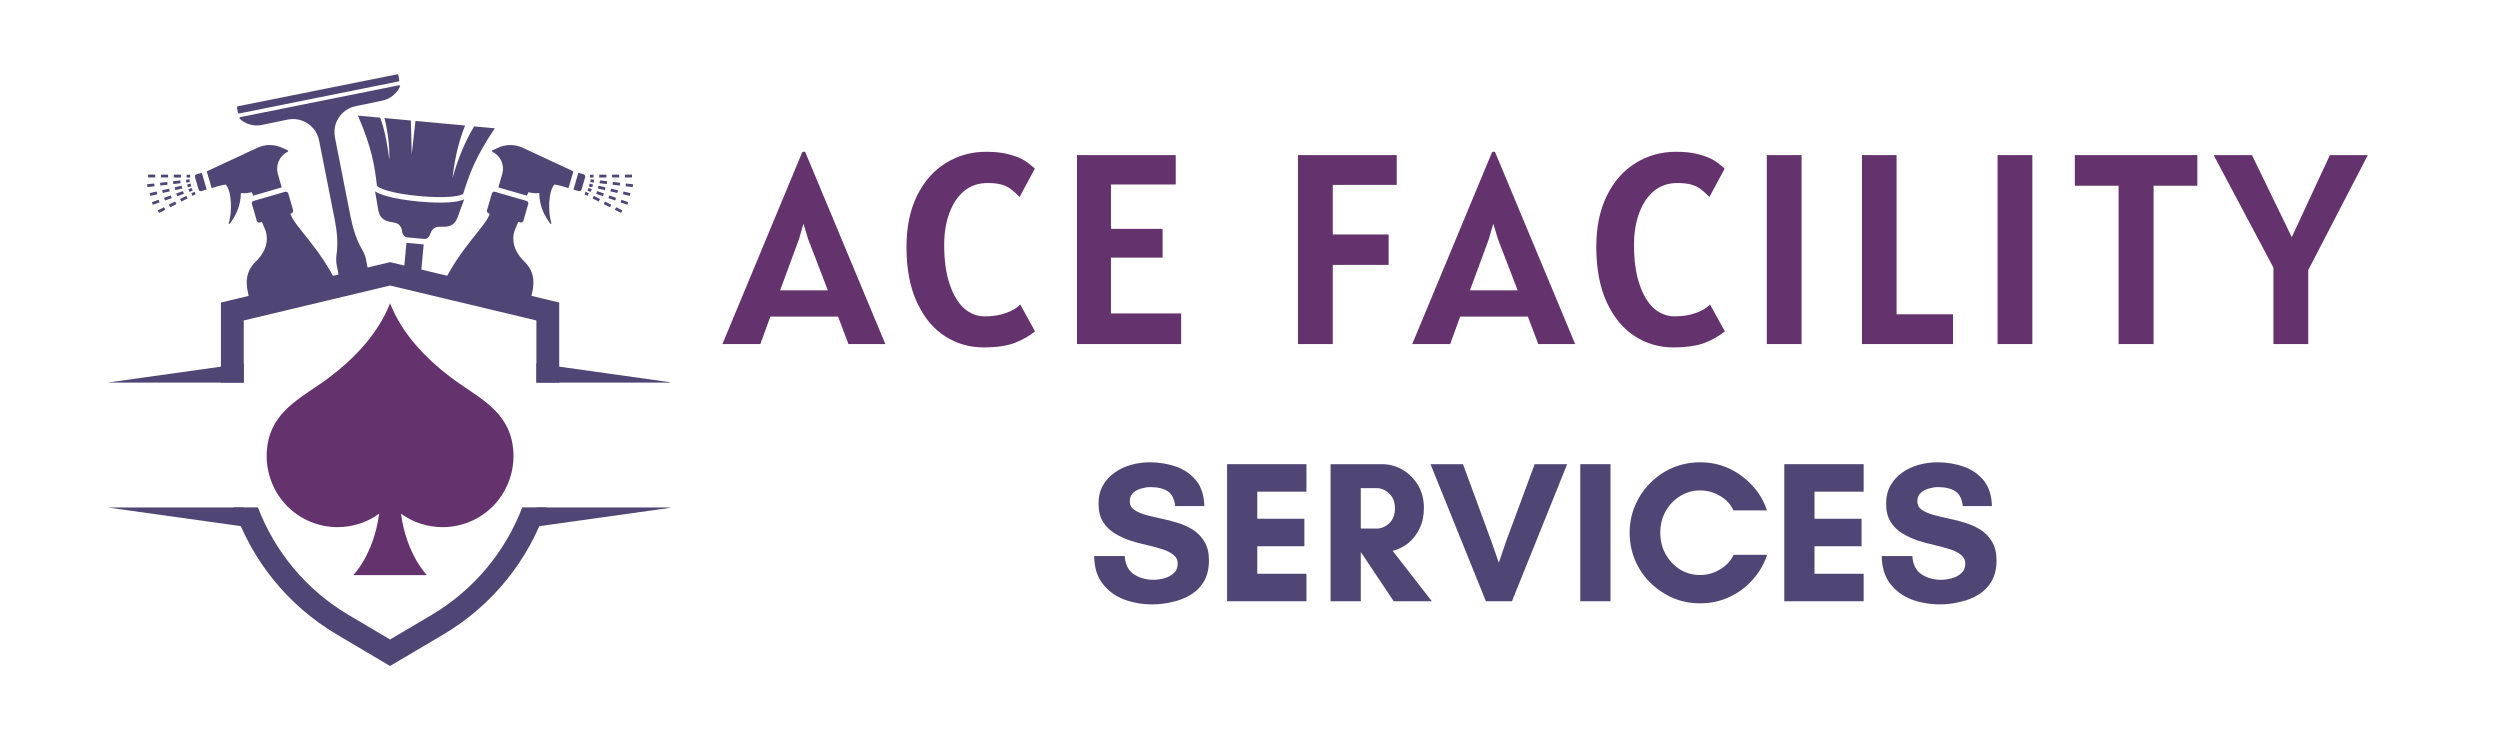<svg xmlns="http://www.w3.org/2000/svg" xmlns:xlink="http://www.w3.org/1999/xlink" width="250" zoomAndPan="magnify" viewBox="0 0 187.5 56.25" height="75" preserveAspectRatio="xMidYMid meet" version="1.0"><defs><g/><clipPath id="35d39b997c"><path d="M 17 5.551 L 31 5.551 L 31 22 L 17 22 Z M 17 5.551 " clip-rule="nonzero"/></clipPath><clipPath id="64782851d7"><path d="M 16 19 L 42 19 L 42 49.957 L 16 49.957 Z M 16 19 " clip-rule="nonzero"/></clipPath><clipPath id="4e4b400374"><path d="M 40 27 L 50.238 27 L 50.238 29 L 40 29 Z M 40 27 " clip-rule="nonzero"/></clipPath><clipPath id="4a1de5ec94"><path d="M 8.051 27 L 19 27 L 19 29 L 8.051 29 Z M 8.051 27 " clip-rule="nonzero"/></clipPath><clipPath id="2de32f2cee"><path d="M 40 38 L 50.238 38 L 50.238 40 L 40 40 Z M 40 38 " clip-rule="nonzero"/></clipPath><clipPath id="dfaf7ac0df"><path d="M 8.051 38 L 19 38 L 19 40 L 8.051 40 Z M 8.051 38 " clip-rule="nonzero"/></clipPath><clipPath id="390ad277b1"><path d="M 19.715 22.746 L 38.957 22.746 L 38.957 43.469 L 19.715 43.469 Z M 19.715 22.746 " clip-rule="nonzero"/></clipPath></defs><g fill="#64326c" fill-opacity="1"><g transform="translate(54.526, 25.805)"><g><path d="M 8.328 -2.062 L 3.25 -2.062 L 2.5 0 L -0.344 0 L 5.656 -14.422 L 5.859 -14.422 L 11.875 0 L 9.109 0 Z M 7.562 -4.031 L 6.078 -7.891 L 5.734 -9.031 L 5.406 -7.891 L 3.984 -4.031 Z M 7.562 -4.031 "/></g></g></g><g fill="#64326c" fill-opacity="1"><g transform="translate(67.236, 25.805)"><g><path d="M 6.516 0.25 C 5.484 0.25 4.531 -0.023 3.656 -0.578 C 2.781 -1.129 2.078 -1.973 1.547 -3.109 C 1.016 -4.242 0.75 -5.633 0.75 -7.281 C 0.75 -8.781 1.016 -10.066 1.547 -11.141 C 2.078 -12.211 2.797 -13.023 3.703 -13.578 C 4.609 -14.141 5.617 -14.422 6.734 -14.422 C 7.422 -14.422 8 -14.352 8.469 -14.219 C 8.945 -14.094 9.32 -13.941 9.594 -13.766 C 9.863 -13.598 10.125 -13.395 10.375 -13.156 L 9.234 -11.031 C 8.992 -11.281 8.781 -11.473 8.594 -11.609 C 8.414 -11.754 8.188 -11.867 7.906 -11.953 C 7.625 -12.035 7.266 -12.078 6.828 -12.078 C 6.148 -12.078 5.566 -11.879 5.078 -11.484 C 4.598 -11.086 4.227 -10.535 3.969 -9.828 C 3.707 -9.129 3.578 -8.328 3.578 -7.422 C 3.578 -6.285 3.711 -5.312 3.984 -4.5 C 4.254 -3.695 4.613 -3.094 5.062 -2.688 C 5.52 -2.281 6.035 -2.078 6.609 -2.078 C 7.211 -2.078 7.742 -2.16 8.203 -2.328 C 8.672 -2.492 9.031 -2.707 9.281 -2.969 L 10.391 -0.953 C 9.984 -0.617 9.484 -0.332 8.891 -0.094 C 8.305 0.133 7.516 0.25 6.516 0.25 Z M 6.516 0.25 "/></g></g></g><g fill="#64326c" fill-opacity="1"><g transform="translate(79.133, 25.805)"><g><path d="M 9.453 -2.297 L 9.453 0 L 1.641 0 L 1.641 -14.172 L 9.047 -14.172 L 9.047 -11.969 L 4.188 -11.969 L 4.188 -8.641 L 8.062 -8.641 L 8.062 -6.484 L 4.188 -6.484 L 4.188 -2.297 Z M 9.453 -2.297 "/></g></g></g><g fill="#64326c" fill-opacity="1"><g transform="translate(90.602, 25.805)"><g/></g></g><g fill="#64326c" fill-opacity="1"><g transform="translate(95.646, 25.805)"><g><path d="M 4.312 -11.938 L 4.312 -8.219 L 8.5 -8.219 L 8.5 -5.938 L 4.312 -5.938 L 4.312 0 L 1.703 0 L 1.703 -14.172 L 9.109 -14.172 L 9.109 -11.938 Z M 4.312 -11.938 "/></g></g></g><g fill="#64326c" fill-opacity="1"><g transform="translate(106.262, 25.805)"><g><path d="M 8.328 -2.062 L 3.25 -2.062 L 2.5 0 L -0.344 0 L 5.656 -14.422 L 5.859 -14.422 L 11.875 0 L 9.109 0 Z M 7.562 -4.031 L 6.078 -7.891 L 5.734 -9.031 L 5.406 -7.891 L 3.984 -4.031 Z M 7.562 -4.031 "/></g></g></g><g fill="#64326c" fill-opacity="1"><g transform="translate(118.972, 25.805)"><g><path d="M 6.516 0.25 C 5.484 0.25 4.531 -0.023 3.656 -0.578 C 2.781 -1.129 2.078 -1.973 1.547 -3.109 C 1.016 -4.242 0.75 -5.633 0.75 -7.281 C 0.75 -8.781 1.016 -10.066 1.547 -11.141 C 2.078 -12.211 2.797 -13.023 3.703 -13.578 C 4.609 -14.141 5.617 -14.422 6.734 -14.422 C 7.422 -14.422 8 -14.352 8.469 -14.219 C 8.945 -14.094 9.32 -13.941 9.594 -13.766 C 9.863 -13.598 10.125 -13.395 10.375 -13.156 L 9.234 -11.031 C 8.992 -11.281 8.781 -11.473 8.594 -11.609 C 8.414 -11.754 8.188 -11.867 7.906 -11.953 C 7.625 -12.035 7.266 -12.078 6.828 -12.078 C 6.148 -12.078 5.566 -11.879 5.078 -11.484 C 4.598 -11.086 4.227 -10.535 3.969 -9.828 C 3.707 -9.129 3.578 -8.328 3.578 -7.422 C 3.578 -6.285 3.711 -5.312 3.984 -4.5 C 4.254 -3.695 4.613 -3.094 5.062 -2.688 C 5.52 -2.281 6.035 -2.078 6.609 -2.078 C 7.211 -2.078 7.742 -2.16 8.203 -2.328 C 8.672 -2.492 9.031 -2.707 9.281 -2.969 L 10.391 -0.953 C 9.984 -0.617 9.484 -0.332 8.891 -0.094 C 8.305 0.133 7.516 0.25 6.516 0.25 Z M 6.516 0.25 "/></g></g></g><g fill="#64326c" fill-opacity="1"><g transform="translate(130.869, 25.805)"><g><path d="M 1.641 -14.172 L 4.25 -14.172 L 4.25 0 L 1.641 0 Z M 1.641 -14.172 "/></g></g></g><g fill="#64326c" fill-opacity="1"><g transform="translate(137.946, 25.805)"><g><path d="M 8.531 -2.234 L 8.531 0 L 1.703 0 L 1.703 -14.172 L 4.297 -14.172 L 4.297 -2.234 Z M 8.531 -2.234 "/></g></g></g><g fill="#64326c" fill-opacity="1"><g transform="translate(148.176, 25.805)"><g><path d="M 1.641 -14.172 L 4.25 -14.172 L 4.25 0 L 1.641 0 Z M 1.641 -14.172 "/></g></g></g><g fill="#64326c" fill-opacity="1"><g transform="translate(155.253, 25.805)"><g><path d="M 9.547 -11.875 L 6.266 -11.875 L 6.266 0 L 3.641 0 L 3.641 -11.875 L 0.359 -11.875 L 0.359 -14.172 L 9.547 -14.172 Z M 9.547 -11.875 "/></g></g></g><g fill="#64326c" fill-opacity="1"><g transform="translate(166.336, 25.805)"><g><path d="M 6.781 -5.547 L 6.781 0 L 4.172 0 L 4.172 -5.734 L -0.312 -14.172 L 2.562 -14.172 L 5.547 -8.016 L 8.406 -14.172 L 11.25 -14.172 Z M 6.781 -5.547 "/></g></g></g><path fill="#504675" d="M 31.426 15.117 C 30.508 15.031 29.66 14.891 29.035 14.719 C 28.625 14.605 28.324 14.484 28.129 14.352 L 28.379 15.793 C 28.605 16.871 29.562 16.516 29.914 16.844 C 30.168 17.078 30.137 17.34 30.184 17.48 C 30.23 17.621 30.344 17.785 30.539 17.805 L 30.82 17.828 L 31.176 17.863 L 31.531 17.895 L 31.812 17.922 C 32.012 17.938 32.148 17.797 32.219 17.668 C 32.293 17.539 32.312 17.273 32.602 17.09 C 33.012 16.832 33.883 17.355 34.305 16.34 L 34.816 14.945 C 34.074 15.305 32.293 15.195 31.426 15.117 Z M 31.426 15.117 " fill-opacity="1" fill-rule="nonzero"/><path fill="#504675" d="M 31.461 14.707 C 33.602 14.902 34.648 14.684 34.746 14.52 C 35.203 13.062 35.637 11.809 37.113 9.621 L 35.559 9.48 C 34.715 10.891 34.266 12.223 33.934 13.352 C 34.074 12.207 34.289 10.91 34.879 9.414 L 31.98 9.148 L 31.16 9.07 L 30.879 11.586 L 30.816 9.039 L 28.836 8.855 C 29.125 10.02 29.223 11.062 29.199 11.984 C 29.082 11.086 28.93 9.977 28.516 8.824 L 26.844 8.672 C 27.895 11.094 28.09 12.406 28.27 13.926 C 28.348 14.109 29.336 14.512 31.461 14.707 Z M 31.461 14.707 " fill-opacity="1" fill-rule="nonzero"/><path fill="#504675" d="M 31.777 18.332 L 31.52 21.094 L 30.242 20.789 L 30.484 18.215 Z M 31.777 18.332 " fill-opacity="1" fill-rule="nonzero"/><g clip-path="url(#35d39b997c)"><path fill="#504675" d="M 29.891 5.719 L 29.871 5.621 C 29.863 5.586 29.828 5.562 29.793 5.57 L 29.625 5.605 L 18.008 7.938 L 17.82 7.977 C 17.785 7.984 17.762 8.016 17.766 8.051 L 17.785 8.148 L 17.852 8.461 C 17.855 8.496 17.887 8.52 17.926 8.512 L 29.902 6.105 C 29.934 6.098 29.957 6.062 29.949 6.031 Z M 29.934 6.391 L 18 8.789 L 17.953 8.883 C 18.398 9.309 19.02 9.496 19.625 9.375 L 21.594 8.965 C 22.277 8.832 23.004 9.059 23.492 9.625 C 23.734 9.898 23.879 10.246 23.945 10.602 L 25.098 16.438 C 25.273 17.316 25.367 18.219 25.238 19.102 C 25.199 19.367 25.203 19.641 25.258 19.91 L 25.562 21.438 L 27.738 20.918 L 27.453 19.48 C 27.402 19.211 27.301 18.957 27.164 18.723 C 26.711 17.957 26.457 17.082 26.281 16.203 L 25.133 10.367 C 25.062 10.008 25.062 9.637 25.18 9.289 C 25.422 8.578 26.004 8.094 26.688 7.961 L 28.656 7.551 C 29.258 7.43 29.77 7.023 30.016 6.457 Z M 29.934 6.391 " fill-opacity="1" fill-rule="nonzero"/></g><path fill="#504675" d="M 44.297 13.453 L 44.27 13.66 L 44.531 13.691 L 44.559 13.48 Z M 44.941 13.102 L 44.941 13.316 L 45.477 13.312 L 45.477 13.102 Z M 44.215 13.773 L 44.164 13.98 L 44.422 14.043 L 44.473 13.836 Z M 44.789 14.332 L 44.715 14.535 L 45.223 14.715 L 45.293 14.512 Z M 44.129 14.102 L 44.062 14.301 L 44.309 14.391 L 44.383 14.188 Z M 44.535 14.691 L 44.441 14.879 L 44.906 15.117 L 45.004 14.926 Z M 39.188 11.074 C 38.605 10.812 37.934 10.812 37.355 11.082 L 36.953 11.262 C 36.848 11.305 36.895 11.371 36.977 11.406 C 37.566 11.723 37.855 12.406 37.668 13.051 L 37.379 14.055 L 39.52 14.676 C 39.547 14.578 39.598 14.492 39.641 14.414 C 39.898 14.484 40.164 14.512 40.441 14.477 C 40.465 15.613 40.93 16.293 41.262 16.77 C 41.293 16.812 41.367 16.785 41.352 16.734 C 41.098 15.938 41.117 14.34 41.582 13.84 C 41.922 13.895 42.281 13.988 42.637 14.113 L 43.004 12.852 Z M 39.438 19.73 C 39.277 19.559 38.199 18.652 38.578 17.344 L 38.867 16.641 L 39.016 16.684 C 39.117 16.711 39.223 16.656 39.254 16.555 L 39.617 15.305 C 39.645 15.203 39.586 15.094 39.48 15.066 L 37.832 14.59 L 37.125 14.383 C 37.027 14.352 36.922 14.414 36.891 14.512 L 36.527 15.762 C 36.5 15.867 36.555 15.973 36.66 16.004 L 36.73 16.02 C 36.457 16.973 34.512 18.539 33.137 21.484 L 39.613 23.027 C 40.004 21.789 40.324 20.703 39.438 19.73 Z M 44.891 13.93 L 44.84 14.137 L 45.363 14.258 L 45.41 14.051 Z M 44.25 13.105 L 44.25 13.316 L 44.516 13.316 L 44.516 13.105 Z M 43.77 13.07 L 43.375 12.957 L 43.008 14.219 L 43.406 14.332 C 43.496 14.359 43.59 14.309 43.617 14.215 L 43.887 13.289 C 43.914 13.195 43.859 13.098 43.77 13.07 Z M 43.93 14.379 L 43.832 14.57 L 44.07 14.688 L 44.164 14.5 Z M 46.613 14.98 L 46.539 15.18 L 47.051 15.359 L 47.117 15.164 Z M 44.992 13.531 L 44.965 13.742 L 45.512 13.805 L 45.531 13.594 Z M 46.766 14.363 L 46.719 14.574 L 47.238 14.691 L 47.285 14.484 Z M 46.938 13.762 L 46.918 13.969 L 47.457 14.031 L 47.48 13.82 Z M 46.867 13.098 L 46.867 13.309 L 47.402 13.309 L 47.402 13.094 Z M 46.215 15.543 L 46.113 15.73 L 46.582 15.969 L 46.676 15.781 Z M 45.906 13.098 L 45.906 13.312 L 46.441 13.312 L 46.441 13.098 Z M 45.375 15.117 L 45.277 15.309 L 45.746 15.543 L 45.84 15.352 Z M 45.699 14.656 L 45.629 14.859 L 46.137 15.035 L 46.207 14.84 Z M 45.824 14.148 L 45.781 14.355 L 46.301 14.473 L 46.352 14.27 Z M 45.965 13.645 L 45.941 13.855 L 46.484 13.918 L 46.504 13.707 Z M 45.965 13.645 " fill-opacity="1" fill-rule="nonzero"/><path fill="#504675" d="M 14.211 13.453 L 13.949 13.48 L 13.977 13.691 L 14.238 13.66 Z M 13.035 13.102 L 13.035 13.312 L 13.57 13.316 L 13.57 13.102 Z M 14.297 13.773 L 14.039 13.836 L 14.086 14.043 L 14.348 13.98 Z M 13.723 14.332 L 13.219 14.512 L 13.289 14.715 L 13.793 14.535 Z M 14.379 14.102 L 14.129 14.188 L 14.203 14.391 L 14.449 14.301 Z M 13.973 14.691 L 13.508 14.926 L 13.605 15.117 L 14.07 14.879 Z M 21.559 11.262 L 21.156 11.082 C 20.574 10.812 19.906 10.812 19.324 11.074 L 15.504 12.852 L 15.875 14.113 C 16.23 13.988 16.59 13.895 16.93 13.84 C 17.395 14.34 17.414 15.938 17.156 16.734 C 17.145 16.785 17.219 16.812 17.25 16.77 C 17.578 16.293 18.043 15.613 18.07 14.477 C 18.348 14.512 18.613 14.484 18.867 14.414 C 18.914 14.492 18.965 14.578 18.988 14.676 L 21.129 14.055 L 20.84 13.051 C 20.656 12.406 20.945 11.723 21.531 11.406 C 21.617 11.371 21.66 11.305 21.559 11.262 Z M 21.781 16.02 L 21.852 16.004 C 21.953 15.973 22.012 15.867 21.984 15.762 L 21.621 14.512 C 21.59 14.414 21.484 14.352 21.383 14.383 L 20.676 14.59 L 19.027 15.066 C 18.926 15.094 18.863 15.203 18.895 15.305 L 19.258 16.555 C 19.285 16.656 19.395 16.711 19.496 16.684 L 19.645 16.641 L 19.934 17.344 C 20.312 18.652 19.234 19.559 19.074 19.73 C 18.184 20.703 18.508 21.789 18.898 23.027 L 25.375 21.484 C 24 18.539 22.055 16.973 21.781 16.02 Z M 13.621 13.93 L 13.098 14.051 L 13.148 14.258 L 13.668 14.137 Z M 13.996 13.105 L 13.996 13.316 L 14.262 13.316 L 14.262 13.105 Z M 15.137 12.957 L 14.742 13.07 C 14.648 13.098 14.598 13.195 14.625 13.289 L 14.895 14.215 C 14.918 14.309 15.016 14.359 15.105 14.332 L 15.5 14.219 Z M 14.582 14.379 L 14.348 14.5 L 14.441 14.688 L 14.676 14.57 Z M 11.898 14.98 L 11.395 15.164 L 11.461 15.359 L 11.969 15.18 Z M 13.516 13.531 L 12.977 13.594 L 13 13.805 L 13.543 13.742 Z M 11.746 14.363 L 11.227 14.484 L 11.27 14.691 L 11.793 14.574 Z M 11.57 13.762 L 11.027 13.82 L 11.055 14.031 L 11.594 13.969 Z M 11.109 13.094 L 11.109 13.309 L 11.645 13.309 L 11.645 13.098 Z M 12.297 15.543 L 11.832 15.781 L 11.93 15.969 L 12.395 15.73 Z M 12.07 13.098 L 12.07 13.312 L 12.605 13.312 L 12.605 13.098 Z M 13.133 15.117 L 12.668 15.352 L 12.766 15.543 L 13.23 15.309 Z M 12.809 14.656 L 12.305 14.84 L 12.375 15.035 L 12.883 14.859 Z M 12.684 14.148 L 12.16 14.27 L 12.211 14.473 L 12.73 14.355 Z M 12.543 13.645 L 12.004 13.707 L 12.027 13.918 L 12.566 13.855 Z M 12.543 13.645 " fill-opacity="1" fill-rule="nonzero"/><g clip-path="url(#64782851d7)"><path fill="#504675" d="M 29.254 19.66 L 16.57 22.688 L 16.57 28.695 L 18.281 28.695 L 18.281 24.035 L 29.254 21.414 L 40.23 24.035 L 40.23 28.695 L 41.941 28.695 L 41.941 22.688 Z M 32.387 46.109 L 29.254 47.961 L 26.125 46.109 C 22.984 44.25 20.613 41.383 19.344 38.055 L 17.516 38.055 C 18.852 41.996 21.566 45.398 25.254 47.582 L 29.254 49.949 L 33.258 47.582 C 36.945 45.398 39.656 41.996 40.996 38.055 L 39.168 38.055 C 37.898 41.383 35.527 44.25 32.387 46.109 Z M 32.387 46.109 " fill-opacity="1" fill-rule="nonzero"/></g><g clip-path="url(#4e4b400374)"><path fill="#504675" d="M 50.457 28.695 L 40.23 28.695 L 40.23 27.258 Z M 50.457 28.695 " fill-opacity="1" fill-rule="nonzero"/></g><g clip-path="url(#4a1de5ec94)"><path fill="#504675" d="M 8.051 28.695 L 18.281 28.695 L 18.281 27.258 Z M 8.051 28.695 " fill-opacity="1" fill-rule="nonzero"/></g><g clip-path="url(#2de32f2cee)"><path fill="#504675" d="M 50.457 38.059 L 40.23 38.059 L 40.23 39.492 Z M 50.457 38.059 " fill-opacity="1" fill-rule="nonzero"/></g><g clip-path="url(#dfaf7ac0df)"><path fill="#504675" d="M 8.051 38.059 L 18.281 38.059 L 18.281 39.492 Z M 8.051 38.059 " fill-opacity="1" fill-rule="nonzero"/></g><g clip-path="url(#390ad277b1)"><path fill="#64326c" d="M 38.367 32.965 C 38.082 31.762 37.375 30.934 36.52 30.23 C 35.676 29.535 34.68 28.965 33.793 28.289 C 31.875 26.828 30.164 25.031 29.258 22.762 C 29.258 22.758 29.258 22.754 29.254 22.75 C 29.254 22.754 29.254 22.758 29.25 22.762 C 28.348 25.031 26.637 26.828 24.719 28.289 C 23.832 28.965 22.836 29.535 21.988 30.23 C 21.133 30.934 20.43 31.762 20.141 32.965 C 19.715 34.75 20.254 36.676 21.555 37.977 C 22.594 39.016 23.957 39.535 25.32 39.535 C 26.414 39.535 27.508 39.199 28.438 38.527 C 28.016 41.633 26.488 43.137 26.488 43.137 L 32.023 43.137 C 32.023 43.137 30.496 41.633 30.074 38.527 C 31 39.199 32.098 39.535 33.191 39.535 C 34.555 39.535 35.918 39.016 36.957 37.977 C 38.258 36.676 38.797 34.75 38.367 32.965 " fill-opacity="1" fill-rule="nonzero"/></g><g fill="#504675" fill-opacity="1"><g transform="translate(81.609, 45.094)"><g><path d="M 4.891 -1.609 C 5.141 -1.609 5.406 -1.645 5.688 -1.719 C 5.969 -1.789 6.207 -1.914 6.406 -2.094 C 6.613 -2.27 6.719 -2.508 6.719 -2.812 C 6.719 -3.094 6.609 -3.316 6.391 -3.484 C 6.18 -3.66 5.898 -3.801 5.547 -3.906 C 5.191 -4.02 4.805 -4.125 4.391 -4.219 C 3.973 -4.312 3.551 -4.426 3.125 -4.562 C 2.707 -4.707 2.32 -4.891 1.969 -5.109 C 1.613 -5.328 1.328 -5.613 1.109 -5.969 C 0.891 -6.32 0.781 -6.77 0.781 -7.312 C 0.781 -7.844 0.891 -8.301 1.109 -8.688 C 1.336 -9.082 1.633 -9.406 2 -9.656 C 2.363 -9.914 2.773 -10.109 3.234 -10.234 C 3.691 -10.359 4.156 -10.422 4.625 -10.422 C 5.332 -10.422 5.992 -10.312 6.609 -10.094 C 7.223 -9.875 7.723 -9.523 8.109 -9.047 C 8.492 -8.566 8.695 -7.93 8.719 -7.141 L 6.531 -7.141 C 6.469 -7.68 6.281 -8.051 5.969 -8.25 C 5.656 -8.457 5.219 -8.562 4.656 -8.562 C 4.445 -8.562 4.223 -8.523 3.984 -8.453 C 3.742 -8.391 3.539 -8.281 3.375 -8.125 C 3.207 -7.969 3.125 -7.758 3.125 -7.5 C 3.125 -7.227 3.234 -7.016 3.453 -6.859 C 3.672 -6.711 3.953 -6.586 4.297 -6.484 C 4.648 -6.391 5.039 -6.297 5.469 -6.203 C 5.895 -6.117 6.316 -6.008 6.734 -5.875 C 7.148 -5.75 7.535 -5.57 7.891 -5.344 C 8.242 -5.113 8.523 -4.816 8.734 -4.453 C 8.953 -4.086 9.062 -3.625 9.062 -3.062 C 9.062 -2.457 8.941 -1.941 8.703 -1.516 C 8.461 -1.098 8.133 -0.758 7.719 -0.5 C 7.312 -0.25 6.852 -0.066 6.344 0.047 C 5.844 0.172 5.332 0.234 4.812 0.234 C 4.051 0.234 3.336 0.109 2.672 -0.141 C 2.016 -0.398 1.484 -0.797 1.078 -1.328 C 0.672 -1.859 0.461 -2.547 0.453 -3.391 L 2.75 -3.391 C 2.781 -2.773 3.004 -2.32 3.422 -2.031 C 3.848 -1.75 4.336 -1.609 4.891 -1.609 Z M 4.891 -1.609 "/></g></g></g><g fill="#504675" fill-opacity="1"><g transform="translate(91.124, 45.094)"><g><path d="M 6.859 -2.062 L 6.859 0 L 0.906 0 L 0.906 -10.281 L 6.859 -10.281 L 6.859 -8.219 L 3.172 -8.219 L 3.172 -6.188 L 6.703 -6.188 L 6.703 -4.125 L 3.172 -4.125 L 3.172 -2.062 Z M 6.859 -2.062 "/></g></g></g><g fill="#504675" fill-opacity="1"><g transform="translate(98.887, 45.094)"><g><path d="M 3.172 -3.672 L 3.172 0 L 0.906 0 L 0.906 -10.281 L 4.766 -10.281 C 5.316 -10.281 5.832 -10.141 6.312 -9.859 C 6.789 -9.578 7.176 -9.191 7.469 -8.703 C 7.758 -8.211 7.906 -7.641 7.906 -6.984 C 7.906 -6.41 7.797 -5.898 7.578 -5.453 C 7.367 -5.016 7.086 -4.648 6.734 -4.359 C 6.379 -4.078 5.988 -3.883 5.562 -3.781 L 8.5 0 L 5.641 0 L 3.188 -3.672 Z M 4.375 -8.484 L 3.172 -8.484 L 3.172 -5.453 L 4.375 -5.453 C 4.707 -5.453 5.016 -5.582 5.297 -5.844 C 5.586 -6.102 5.734 -6.484 5.734 -6.984 C 5.734 -7.453 5.586 -7.816 5.297 -8.078 C 5.016 -8.348 4.707 -8.484 4.375 -8.484 Z M 4.375 -8.484 "/></g></g></g><g fill="#504675" fill-opacity="1"><g transform="translate(107.209, 45.094)"><g><path d="M 10.328 -10.281 L 6.188 0 L 4.234 0 L 0.078 -10.281 L 2.516 -10.281 L 4.641 -4.5 L 5.203 -2.891 L 5.75 -4.5 L 7.891 -10.281 Z M 10.328 -10.281 "/></g></g></g><g fill="#504675" fill-opacity="1"><g transform="translate(117.615, 45.094)"><g><path d="M 3.172 0 L 0.906 0 L 0.906 -10.281 L 3.172 -10.281 Z M 3.172 0 "/></g></g></g><g fill="#504675" fill-opacity="1"><g transform="translate(121.693, 45.094)"><g><path d="M 8.328 -3.484 L 10.844 -3.484 C 10.613 -2.785 10.25 -2.16 9.75 -1.609 C 9.258 -1.055 8.676 -0.625 8 -0.312 C 7.332 0 6.602 0.156 5.812 0.156 C 5.094 0.156 4.41 0.02 3.766 -0.25 C 3.129 -0.531 2.566 -0.91 2.078 -1.391 C 1.586 -1.879 1.207 -2.441 0.938 -3.078 C 0.664 -3.723 0.531 -4.41 0.531 -5.141 C 0.531 -5.859 0.664 -6.535 0.938 -7.172 C 1.207 -7.816 1.586 -8.383 2.078 -8.875 C 2.566 -9.363 3.129 -9.742 3.766 -10.016 C 4.41 -10.285 5.094 -10.422 5.812 -10.422 C 6.602 -10.422 7.332 -10.266 8 -9.953 C 8.664 -9.641 9.242 -9.211 9.734 -8.672 C 10.234 -8.141 10.598 -7.52 10.828 -6.812 L 8.312 -6.812 C 8.102 -7.281 7.766 -7.645 7.297 -7.906 C 6.836 -8.176 6.344 -8.312 5.812 -8.312 C 5.258 -8.312 4.754 -8.164 4.297 -7.875 C 3.848 -7.594 3.488 -7.211 3.219 -6.734 C 2.957 -6.254 2.828 -5.723 2.828 -5.141 C 2.828 -4.555 2.957 -4.023 3.219 -3.547 C 3.488 -3.066 3.848 -2.68 4.297 -2.391 C 4.754 -2.109 5.258 -1.969 5.812 -1.969 C 6.352 -1.969 6.852 -2.109 7.312 -2.391 C 7.781 -2.672 8.117 -3.035 8.328 -3.484 Z M 8.328 -3.484 "/></g></g></g><g fill="#504675" fill-opacity="1"><g transform="translate(132.915, 45.094)"><g><path d="M 6.859 -2.062 L 6.859 0 L 0.906 0 L 0.906 -10.281 L 6.859 -10.281 L 6.859 -8.219 L 3.172 -8.219 L 3.172 -6.188 L 6.703 -6.188 L 6.703 -4.125 L 3.172 -4.125 L 3.172 -2.062 Z M 6.859 -2.062 "/></g></g></g><g fill="#504675" fill-opacity="1"><g transform="translate(140.678, 45.094)"><g><path d="M 4.891 -1.609 C 5.141 -1.609 5.406 -1.645 5.688 -1.719 C 5.969 -1.789 6.207 -1.914 6.406 -2.094 C 6.613 -2.27 6.719 -2.508 6.719 -2.812 C 6.719 -3.094 6.609 -3.316 6.391 -3.484 C 6.18 -3.66 5.898 -3.801 5.547 -3.906 C 5.191 -4.02 4.805 -4.125 4.391 -4.219 C 3.973 -4.312 3.551 -4.426 3.125 -4.562 C 2.707 -4.707 2.32 -4.891 1.969 -5.109 C 1.613 -5.328 1.328 -5.613 1.109 -5.969 C 0.891 -6.32 0.781 -6.77 0.781 -7.312 C 0.781 -7.844 0.891 -8.301 1.109 -8.688 C 1.336 -9.082 1.633 -9.406 2 -9.656 C 2.363 -9.914 2.773 -10.109 3.234 -10.234 C 3.691 -10.359 4.156 -10.422 4.625 -10.422 C 5.332 -10.422 5.992 -10.312 6.609 -10.094 C 7.223 -9.875 7.723 -9.523 8.109 -9.047 C 8.492 -8.566 8.695 -7.93 8.719 -7.141 L 6.531 -7.141 C 6.469 -7.68 6.281 -8.051 5.969 -8.25 C 5.656 -8.457 5.219 -8.562 4.656 -8.562 C 4.445 -8.562 4.223 -8.523 3.984 -8.453 C 3.742 -8.391 3.539 -8.281 3.375 -8.125 C 3.207 -7.969 3.125 -7.758 3.125 -7.5 C 3.125 -7.227 3.234 -7.016 3.453 -6.859 C 3.672 -6.711 3.953 -6.586 4.297 -6.484 C 4.648 -6.391 5.039 -6.297 5.469 -6.203 C 5.895 -6.117 6.316 -6.008 6.734 -5.875 C 7.148 -5.75 7.535 -5.57 7.891 -5.344 C 8.242 -5.113 8.523 -4.816 8.734 -4.453 C 8.953 -4.086 9.062 -3.625 9.062 -3.062 C 9.062 -2.457 8.941 -1.941 8.703 -1.516 C 8.461 -1.098 8.133 -0.758 7.719 -0.5 C 7.312 -0.25 6.852 -0.066 6.344 0.047 C 5.844 0.172 5.332 0.234 4.812 0.234 C 4.051 0.234 3.336 0.109 2.672 -0.141 C 2.016 -0.398 1.484 -0.797 1.078 -1.328 C 0.672 -1.859 0.461 -2.547 0.453 -3.391 L 2.75 -3.391 C 2.781 -2.773 3.004 -2.32 3.422 -2.031 C 3.848 -1.75 4.336 -1.609 4.891 -1.609 Z M 4.891 -1.609 "/></g></g></g></svg>